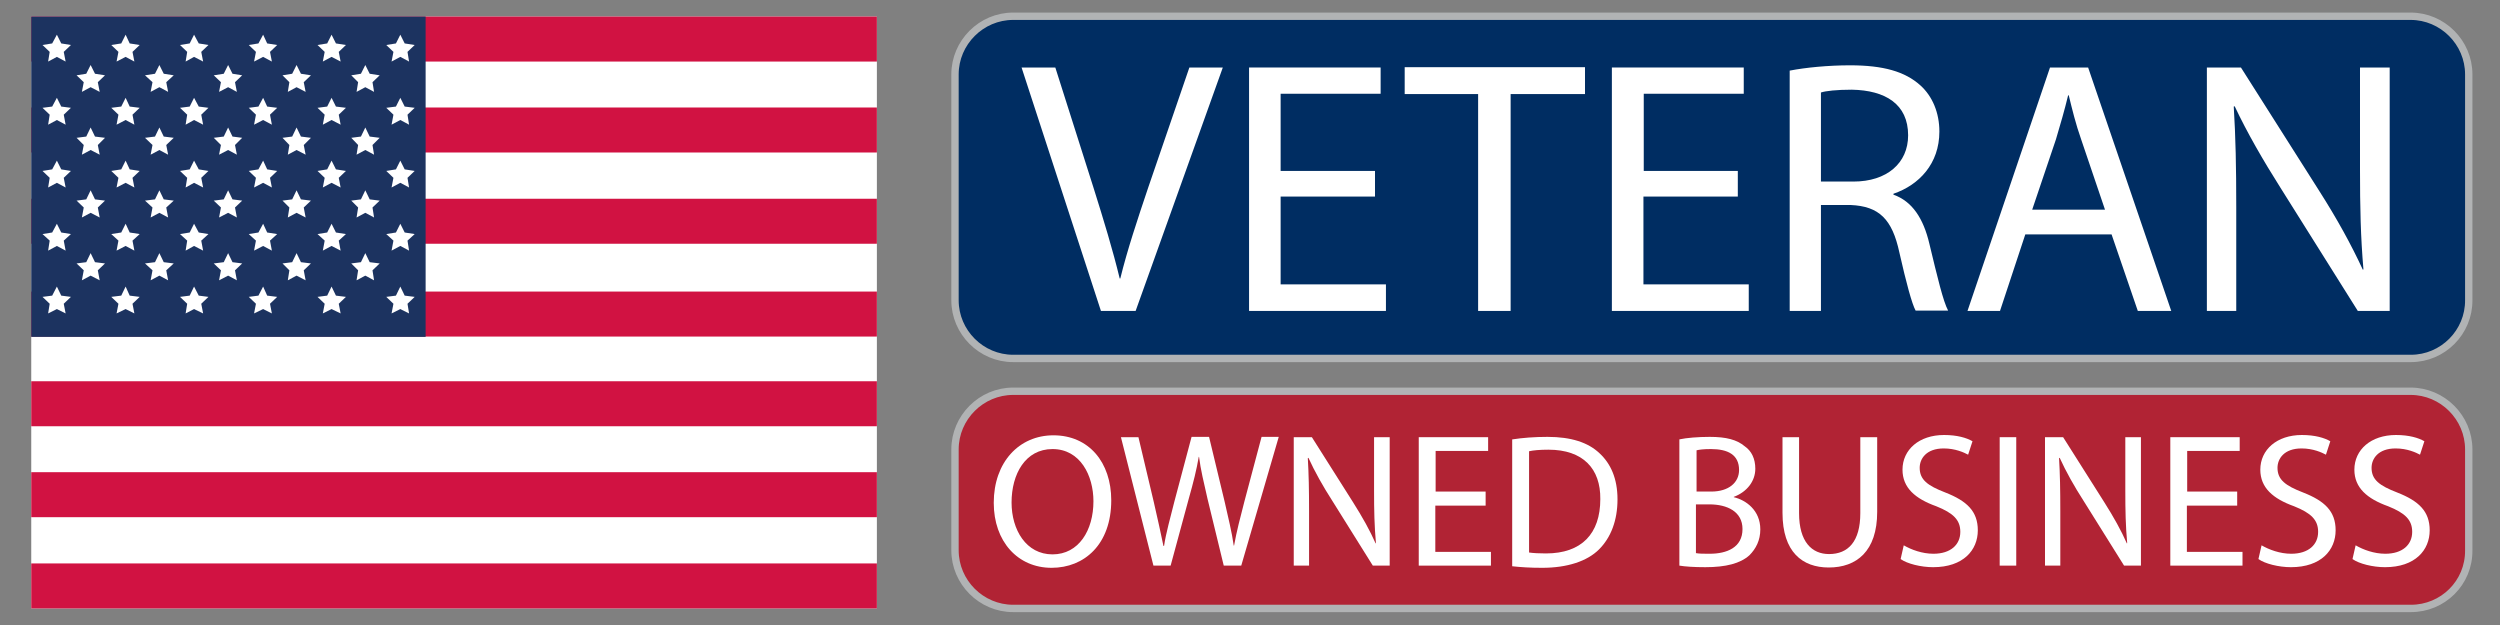 <?xml version="1.0" encoding="utf-8"?>
<!-- Generator: Adobe Illustrator 26.0.2, SVG Export Plug-In . SVG Version: 6.00 Build 0)  -->
<svg version="1.1" id="Layer_1" xmlns="http://www.w3.org/2000/svg" xmlns:xlink="http://www.w3.org/1999/xlink" x="0px" y="0px"
	 viewBox="0 0 800 200" style="enable-background:new 0 0 800 200;" xml:space="preserve">
<rect x="0" y="0" width="800" height="200" fill="#808080" stroke="none"/>
<style type="text/css">
	.st0{fill:#002D62;stroke:#B1B3B4;stroke-width:2.353;stroke-miterlimit:10;}
	.st1{fill:#FFFFFF;}
	.st2{fill:#B12334;stroke:#B1B3B4;stroke-width:2.353;stroke-miterlimit:10;}
	.st3{fill:#D11242;}
	.st4{fill:#1C3360;}
</style>
<g>
	<g>
		<g>
			<path class="st0" d="M771.5,114.7H324.2c-10.2,0-18.6-8.4-18.6-18.6V23.8c0-10.2,8.4-18.6,18.6-18.6h447.2
				c10.2,0,18.6,8.4,18.6,18.6v72.2C790.1,106.3,781.7,114.7,771.5,114.7z"/>
			<g>
				<path class="st1" d="M352.3,99.5l-25.4-77.9h10.8L349.9,60c3.3,10.5,6.2,20,8.4,29.1h0.2c2.2-9,5.5-18.9,8.9-29l13.2-38.5h10.7
					l-27.9,77.9L352.3,99.5L352.3,99.5z"/>
				<path class="st1" d="M440,62.9h-30.2V91h33.7v8.5h-43.8V21.6h42.1V30h-32v24.7h30.2v8.3H440z"/>
				<path class="st1" d="M473.2,30.1h-23.7v-8.6h57.7v8.6h-23.8v69.4H473V30.1H473.2z"/>
				<path class="st1" d="M556.1,62.9h-30.2V91h33.7v8.5h-43.8V21.6H558V30h-32v24.7h30.1V62.9z"/>
				<path class="st1" d="M572.7,22.6c5.1-1,12.4-1.7,19.3-1.7c10.7,0,17.6,2,22.5,6.4c3.9,3.5,6.1,8.8,6.1,14.8
					c0,10.3-6.5,17.1-14.7,19.9v0.3c6,2.1,9.6,7.6,11.5,15.7c2.6,10.8,4.4,18.4,6,21.4H613c-1.2-2.2-3-8.9-5.2-18.6
					c-2.3-10.7-6.5-14.8-15.6-15.2h-9.5v33.9h-10L572.7,22.6L572.7,22.6z M582.8,58.1h10.3c10.7,0,17.5-5.9,17.5-14.8
					c0-10-7.3-14.4-18-14.6c-4.9,0-8.4,0.4-9.9,0.9V58.1z"/>
				<path class="st1" d="M648.1,75L640,99.5h-10.4L656,21.6h12.2l26.6,77.9h-10.7L675.7,75H648.1z M673.6,67.1l-7.6-22.4
					c-1.8-5.1-2.9-9.7-4-14.2h-0.2c-1.1,4.6-2.5,9.4-3.9,14.1l-7.6,22.5H673.6z"/>
				<path class="st1" d="M706.2,99.5V21.6h10.9l25,39.4c5.8,9.1,10.3,17.3,14,25.3l0.2-0.1c-0.9-10.4-1.1-19.9-1.1-32V21.6h9.5v77.9
					h-10.2L729.7,60c-5.5-8.7-10.6-17.5-14.6-26l-0.3,0.1c0.6,9.8,0.8,19.2,0.8,32.1v33.3H706.2z"/>
			</g>
		</g>
		<g>
			<path class="st2" d="M771.5,194.7H324.2c-10.2,0-18.6-8.4-18.6-18.6v-32.3c0-10.2,8.4-18.6,18.6-18.6h447.2
				c10.2,0,18.6,8.4,18.6,18.6v32.3C790.1,186.5,781.7,194.7,771.5,194.7z"/>
			<g>
				<path class="st1" d="M355.6,160.1c0,14.1-8.6,21.6-19.1,21.6c-10.8,0-18.5-8.4-18.5-20.8c0-13,8.1-21.6,19.1-21.6
					C348.4,139.3,355.6,147.9,355.6,160.1z M323.7,160.8c0,8.8,4.7,16.6,13.1,16.6c8.4,0,13.1-7.7,13.1-17c0-8.2-4.2-16.7-13.1-16.7
					C328.1,143.7,323.7,151.7,323.7,160.8z"/>
				<path class="st1" d="M369.1,181l-10.4-41.1h5.6l4.9,20.7c1.2,5.2,2.3,10.2,3.1,14.1h0.2c0.6-4.1,2-9,3.3-14.2l5.5-20.7h5.6
					l5,20.8c1.1,4.9,2.3,9.7,2.9,14h0.1c0.8-4.5,2-9.1,3.3-14.1l5.5-20.7h5.5L397.2,181h-5.6l-5.2-21.4c-1.2-5.3-2.2-9.3-2.7-13.4
					h-0.1c-0.7,4.1-1.7,8.1-3.2,13.4l-5.8,21.4H369.1z"/>
				<path class="st1" d="M414,181v-41.1h5.8l13.1,20.7c3.1,4.9,5.5,9.2,7.3,13.3l0.1-0.1c-0.5-5.5-0.6-10.4-0.6-16.8v-17.1h5V181
					h-5.4l-13-20.8c-2.9-4.5-5.6-9.3-7.6-13.7l-0.2,0.1c0.3,5.2,0.4,10.1,0.4,16.9V181H414z"/>
				<path class="st1" d="M475.3,161.8h-16v14.8h17.8v4.4H454v-41.1h22.2v4.4h-16.8v13h16V161.8z"/>
				<path class="st1" d="M484,140.6c3.2-0.5,7-0.8,11.2-0.8c7.6,0,13,1.8,16.6,5.2c3.6,3.3,5.8,8.1,5.8,14.8c0,6.7-2.1,12.2-5.9,16
					s-10.2,5.9-18.2,5.9c-3.8,0-6.9-0.2-9.6-0.5V140.6z M489.3,176.8c1.3,0.2,3.3,0.3,5.4,0.3c11.4,0,17.4-6.3,17.4-17.4
					c0.1-9.7-5.5-15.8-16.6-15.8c-2.8,0-4.9,0.2-6.2,0.5L489.3,176.8L489.3,176.8z"/>
				<path class="st1" d="M537.4,140.6c2.3-0.5,6-0.8,9.7-0.8c5.3,0,8.7,0.9,11.2,3c2.2,1.5,3.4,4,3.4,7.2c0,3.9-2.6,7.4-6.9,9v0.1
					c3.9,0.9,8.5,4.2,8.5,10.3c0,3.5-1.4,6.2-3.5,8.3c-2.9,2.6-7.5,3.8-14.1,3.8c-3.6,0-6.5-0.2-8.3-0.5L537.4,140.6L537.4,140.6z
					 M542.7,157.3h4.9c5.6,0,8.9-2.9,8.9-6.9c0-4.9-3.6-6.7-9-6.7c-2.5,0-3.8,0.2-4.6,0.4v13.2H542.7z M542.7,177
					c1,0.2,2.6,0.2,4.4,0.2c5.5,0,10.5-2,10.5-7.9c0-5.6-4.9-7.9-10.6-7.9h-4.3V177z"/>
				<path class="st1" d="M575.7,139.9v24.3c0,9.2,4.1,13.1,9.6,13.1c6.1,0,10-4,10-13.1v-24.3h5.4v23.9c0,12.6-6.6,17.8-15.5,17.8
					c-8.4,0-14.8-4.9-14.8-17.5v-24.2L575.7,139.9L575.7,139.9z"/>
				<path class="st1" d="M609.2,174.5c2.4,1.4,5.9,2.7,9.5,2.7c5.5,0,8.6-2.9,8.6-7c0-3.8-2.2-6-7.7-8.2
					c-6.7-2.4-10.8-5.9-10.8-11.7c0-6.4,5.3-11.1,13.3-11.1c4.2,0,7.2,0.9,9.1,2l-1.4,4.3c-1.3-0.7-4.1-2-7.8-2
					c-5.6,0-7.7,3.3-7.7,6.2c0,3.8,2.5,5.7,8.2,7.9c6.9,2.7,10.4,6,10.4,12.1c0,6.3-4.6,11.8-14.3,11.8c-3.9,0-8.3-1.1-10.4-2.6
					L609.2,174.5z"/>
				<path class="st1" d="M645.2,139.9V181h-5.3v-41.1H645.2z"/>
				<path class="st1" d="M654.4,181v-41.1h5.8l13.1,20.7c3.1,4.9,5.5,9.2,7.3,13.3l0.1-0.1c-0.5-5.5-0.6-10.4-0.6-16.8v-17.1h5V181
					h-5.4l-13-20.8c-2.9-4.5-5.6-9.3-7.6-13.7l-0.2,0.1c0.3,5.2,0.4,10.1,0.4,16.9V181H654.4z"/>
				<path class="st1" d="M715.8,161.8h-16v14.8h17.8v4.4h-23.1v-41.1h22.2v4.4h-16.8v13h16V161.8L715.8,161.8z"/>
				<path class="st1" d="M723.7,174.5c2.4,1.4,5.9,2.7,9.5,2.7c5.5,0,8.6-2.9,8.6-7c0-3.8-2.2-6-7.7-8.2
					c-6.7-2.4-10.8-5.9-10.8-11.7c0-6.4,5.3-11.1,13.3-11.1c4.2,0,7.2,0.9,9.1,2l-1.4,4.3c-1.3-0.7-4.1-2-7.8-2
					c-5.6,0-7.7,3.3-7.7,6.2c0,3.8,2.5,5.7,8.2,7.9c6.9,2.7,10.4,6,10.4,12.1c0,6.3-4.6,11.8-14.3,11.8c-3.9,0-8.3-1.1-10.4-2.6
					L723.7,174.5z"/>
				<path class="st1" d="M753.8,174.5c2.4,1.4,5.9,2.7,9.5,2.7c5.5,0,8.6-2.9,8.6-7c0-3.8-2.2-6-7.7-8.2
					c-6.7-2.4-10.8-5.9-10.8-11.7c0-6.4,5.3-11.1,13.3-11.1c4.2,0,7.2,0.9,9.1,2l-1.4,4.3c-1.3-0.7-4.1-2-7.8-2
					c-5.6,0-7.7,3.3-7.7,6.2c0,3.8,2.5,5.7,8.2,7.9c6.9,2.7,10.4,6,10.4,12.1c0,6.3-4.6,11.8-14.3,11.8c-3.9,0-8.3-1.1-10.4-2.6
					L753.8,174.5z"/>
			</g>
		</g>
	</g>
	<rect x="10" y="5.3" class="st1" width="270.6" height="189.4"/>
	<rect x="10" y="93.3" class="st3" width="270.6" height="14.4"/>
	<rect x="10" y="122" class="st3" width="270.6" height="14.4"/>
	<rect x="10" y="151.1" class="st3" width="270.6" height="14.4"/>
	<rect x="10" y="63.6" class="st3" width="270.6" height="14.4"/>
	<rect x="10" y="34.4" class="st3" width="270.6" height="14.4"/>
	<rect x="10" y="5.3" class="st3" width="270.6" height="14.4"/>
	<rect x="10" y="180.3" class="st3" width="270.6" height="14.4"/>
	<g>
		<rect x="10" y="5.3" class="st4" width="126.2" height="102.5"/>
		<g>
			<g>
				<g>
					<polygon class="st1" points="18.2,11.1 19.6,13.9 22.7,14.4 20.4,16.6 21,19.7 18.2,18.2 15.4,19.7 15.9,16.6 13.6,14.4 
						16.7,13.9 					"/>
					<polygon class="st1" points="62.1,11.1 63.6,13.9 66.7,14.4 64.4,16.6 65,19.7 62.1,18.2 59.4,19.7 59.9,16.6 57.6,14.4 
						60.7,13.9 					"/>
					<polygon class="st1" points="106.1,11.1 107.5,13.9 110.7,14.4 108.4,16.6 109,19.7 106.1,18.2 103.3,19.7 103.9,16.6 
						101.6,14.4 104.7,13.9 					"/>
					<polygon class="st1" points="40.2,11.1 41.5,13.9 44.7,14.4 42.4,16.6 43,19.7 40.2,18.2 37.3,19.7 37.9,16.6 35.6,14.4 
						38.8,13.9 					"/>
					<polygon class="st1" points="84.2,11.1 85.5,13.9 88.7,14.4 86.4,16.6 87,19.7 84.2,18.2 81.3,19.7 81.9,16.6 79.6,14.4 
						82.7,13.9 					"/>
					<polygon class="st1" points="128.1,11.1 129.5,13.9 132.7,14.4 130.4,16.6 130.9,19.7 128.1,18.2 125.3,19.7 125.9,16.6 
						123.6,14.4 126.7,13.9 					"/>
				</g>
				<g>
					<polygon class="st1" points="18.2,71.6 19.6,74.4 22.7,74.9 20.4,77 21,80.2 18.2,78.7 15.4,80.2 15.9,77 13.6,74.9 16.7,74.4 
											"/>
					<polygon class="st1" points="62.1,71.6 63.6,74.4 66.7,74.9 64.4,77 65,80.2 62.1,78.7 59.4,80.2 59.9,77 57.6,74.9 60.7,74.4 
											"/>
					<polygon class="st1" points="106.1,71.6 107.5,74.4 110.7,74.9 108.4,77 109,80.2 106.1,78.7 103.3,80.2 103.9,77 101.6,74.9 
						104.7,74.4 					"/>
					<polygon class="st1" points="40.2,71.6 41.5,74.4 44.7,74.9 42.4,77 43,80.2 40.2,78.7 37.3,80.2 37.9,77 35.6,74.9 38.8,74.4 
											"/>
					<polygon class="st1" points="84.2,71.6 85.5,74.4 88.7,74.9 86.4,77 87,80.2 84.2,78.7 81.3,80.2 81.9,77 79.6,74.9 82.7,74.4 
											"/>
					<polygon class="st1" points="128.1,71.6 129.5,74.4 132.7,74.9 130.4,77 130.9,80.2 128.1,78.7 125.3,80.2 125.9,77 
						123.6,74.9 126.7,74.4 					"/>
				</g>
				<g>
					<polygon class="st1" points="18.2,51.4 19.6,54.2 22.7,54.7 20.4,56.9 21,60 18.2,58.5 15.4,60 15.9,56.9 13.6,54.7 16.7,54.2 
											"/>
					<polygon class="st1" points="62.1,51.4 63.6,54.2 66.7,54.7 64.4,56.9 65,60 62.1,58.5 59.4,60 59.9,56.9 57.6,54.7 60.7,54.2 
											"/>
					<polygon class="st1" points="106.1,51.4 107.5,54.2 110.7,54.7 108.4,56.9 109,60 106.1,58.5 103.3,60 103.9,56.9 101.6,54.7 
						104.7,54.2 					"/>
					<polygon class="st1" points="40.2,51.4 41.5,54.2 44.7,54.7 42.4,56.9 43,60 40.2,58.5 37.3,60 37.9,56.9 35.6,54.7 38.8,54.2 
											"/>
					<polygon class="st1" points="84.2,51.4 85.5,54.2 88.7,54.7 86.4,56.9 87,60 84.2,58.5 81.3,60 81.9,56.9 79.6,54.7 82.7,54.2 
											"/>
					<polygon class="st1" points="128.1,51.4 129.5,54.2 132.7,54.7 130.4,56.9 130.9,60 128.1,58.5 125.3,60 125.9,56.9 
						123.6,54.7 126.7,54.2 					"/>
				</g>
				<g>
					<polygon class="st1" points="18.2,31.3 19.6,34.1 22.7,34.5 20.4,36.7 21,39.9 18.2,38.4 15.4,39.9 15.9,36.7 13.6,34.5 
						16.7,34.1 					"/>
					<polygon class="st1" points="62.1,31.3 63.6,34.1 66.7,34.5 64.4,36.7 65,39.9 62.1,38.4 59.4,39.9 59.9,36.7 57.6,34.5 
						60.7,34.1 					"/>
					<polygon class="st1" points="106.1,31.3 107.5,34.1 110.7,34.5 108.4,36.7 109,39.9 106.1,38.4 103.3,39.9 103.9,36.7 
						101.6,34.5 104.7,34.1 					"/>
					<polygon class="st1" points="40.2,31.3 41.5,34.1 44.7,34.5 42.4,36.7 43,39.9 40.2,38.4 37.3,39.9 37.9,36.7 35.6,34.5 
						38.8,34.1 					"/>
					<polygon class="st1" points="84.2,31.3 85.5,34.1 88.7,34.5 86.4,36.7 87,39.9 84.2,38.4 81.3,39.9 81.9,36.7 79.6,34.5 
						82.7,34.1 					"/>
					<polygon class="st1" points="128.1,31.3 129.5,34.1 132.7,34.5 130.4,36.7 130.9,39.9 128.1,38.4 125.3,39.9 125.9,36.7 
						123.6,34.5 126.7,34.1 					"/>
				</g>
				<g>
					<polygon class="st1" points="18.2,91.7 19.6,94.6 22.7,95 20.4,97.2 21,100.3 18.2,98.9 15.4,100.3 15.9,97.2 13.6,95 
						16.7,94.6 					"/>
					<polygon class="st1" points="62.1,91.7 63.6,94.6 66.7,95 64.4,97.2 65,100.3 62.1,98.9 59.4,100.3 59.9,97.2 57.6,95 
						60.7,94.6 					"/>
					<polygon class="st1" points="106.1,91.7 107.5,94.6 110.7,95 108.4,97.2 109,100.3 106.1,98.9 103.3,100.3 103.9,97.2 
						101.6,95 104.7,94.6 					"/>
					<polygon class="st1" points="40.2,91.7 41.5,94.6 44.7,95 42.4,97.2 43,100.3 40.2,98.9 37.3,100.3 37.9,97.2 35.6,95 
						38.8,94.6 					"/>
					<polygon class="st1" points="84.2,91.7 85.5,94.6 88.7,95 86.4,97.2 87,100.3 84.2,98.9 81.3,100.3 81.9,97.2 79.6,95 
						82.7,94.6 					"/>
					<polygon class="st1" points="128.1,91.7 129.5,94.6 132.7,95 130.4,97.2 130.9,100.3 128.1,98.9 125.3,100.3 125.9,97.2 
						123.6,95 126.7,94.6 					"/>
				</g>
			</g>
			<g>
				<g>
					<polygon class="st1" points="29,20.8 30.4,23.6 33.6,24.1 31.3,26.3 31.9,29.4 29,27.9 26.2,29.4 26.8,26.3 24.5,24.1 
						27.6,23.6 					"/>
					<polygon class="st1" points="73,20.8 74.4,23.6 77.5,24.1 75.2,26.3 75.8,29.4 73,27.9 70.1,29.4 70.7,26.3 68.4,24.1 
						71.6,23.6 					"/>
					<polygon class="st1" points="116.9,20.8 118.3,23.6 121.5,24.1 119.2,26.3 119.7,29.4 116.9,27.9 114.1,29.4 114.6,26.3 
						112.4,24.1 115.5,23.6 					"/>
					<polygon class="st1" points="51,20.8 52.4,23.6 55.6,24.1 53.2,26.3 53.8,29.4 51,27.9 48.2,29.4 48.8,26.3 46.4,24.1 
						49.6,23.6 					"/>
					<polygon class="st1" points="94.9,20.8 96.3,23.6 99.5,24.1 97.2,26.3 97.8,29.4 94.9,27.9 92.1,29.4 92.6,26.3 90.4,24.1 
						93.5,23.6 					"/>
				</g>
				<g>
					<polygon class="st1" points="29,40.8 30.4,43.7 33.6,44.1 31.3,46.4 31.9,49.5 29,48 26.2,49.5 26.8,46.4 24.5,44.1 27.6,43.7 
											"/>
					<polygon class="st1" points="73,40.8 74.4,43.7 77.5,44.1 75.2,46.4 75.8,49.5 73,48 70.1,49.5 70.7,46.4 68.4,44.1 71.6,43.7 
											"/>
					<polygon class="st1" points="116.9,40.8 118.3,43.7 121.5,44.1 119.2,46.4 119.7,49.5 116.9,48 114.1,49.5 114.6,46.4 
						112.4,44.1 115.5,43.7 					"/>
					<polygon class="st1" points="51,40.8 52.4,43.7 55.6,44.1 53.2,46.4 53.8,49.5 51,48 48.2,49.5 48.8,46.4 46.4,44.1 49.6,43.7 
											"/>
					<polygon class="st1" points="94.9,40.8 96.3,43.7 99.5,44.1 97.2,46.4 97.8,49.5 94.9,48 92.1,49.5 92.6,46.4 90.4,44.1 
						93.5,43.7 					"/>
				</g>
				<g>
					<polygon class="st1" points="29,60.9 30.4,63.8 33.6,64.2 31.3,66.4 31.9,69.6 29,68.1 26.2,69.6 26.8,66.4 24.5,64.2 
						27.6,63.8 					"/>
					<polygon class="st1" points="73,60.9 74.4,63.8 77.5,64.2 75.2,66.4 75.8,69.6 73,68.1 70.1,69.6 70.7,66.4 68.4,64.2 
						71.6,63.8 					"/>
					<polygon class="st1" points="116.9,60.9 118.3,63.8 121.5,64.2 119.2,66.4 119.7,69.6 116.9,68.1 114.1,69.6 114.6,66.4 
						112.4,64.2 115.5,63.8 					"/>
					<polygon class="st1" points="51,60.9 52.4,63.8 55.6,64.2 53.2,66.4 53.8,69.6 51,68.1 48.2,69.6 48.8,66.4 46.4,64.2 
						49.6,63.8 					"/>
					<polygon class="st1" points="94.9,60.9 96.3,63.8 99.5,64.2 97.2,66.4 97.8,69.6 94.9,68.1 92.1,69.6 92.6,66.4 90.4,64.2 
						93.5,63.8 					"/>
				</g>
				<g>
					<polygon class="st1" points="29,81 30.4,83.9 33.6,84.3 31.3,86.5 31.9,89.7 29,88.2 26.2,89.7 26.8,86.5 24.5,84.3 27.6,83.9 
											"/>
					<polygon class="st1" points="73,81 74.4,83.9 77.5,84.3 75.2,86.5 75.8,89.7 73,88.2 70.1,89.7 70.7,86.5 68.4,84.3 71.6,83.9 
											"/>
					<polygon class="st1" points="116.9,81 118.3,83.9 121.5,84.3 119.2,86.5 119.7,89.7 116.9,88.2 114.1,89.7 114.6,86.5 
						112.4,84.3 115.5,83.9 					"/>
					<polygon class="st1" points="51,81 52.4,83.9 55.6,84.3 53.2,86.5 53.8,89.7 51,88.2 48.2,89.7 48.8,86.5 46.4,84.3 49.6,83.9 
											"/>
					<polygon class="st1" points="94.9,81 96.3,83.9 99.5,84.3 97.2,86.5 97.8,89.7 94.9,88.2 92.1,89.7 92.6,86.5 90.4,84.3 
						93.5,83.9 					"/>
				</g>
			</g>
		</g>
	</g>
</g>
</svg>
